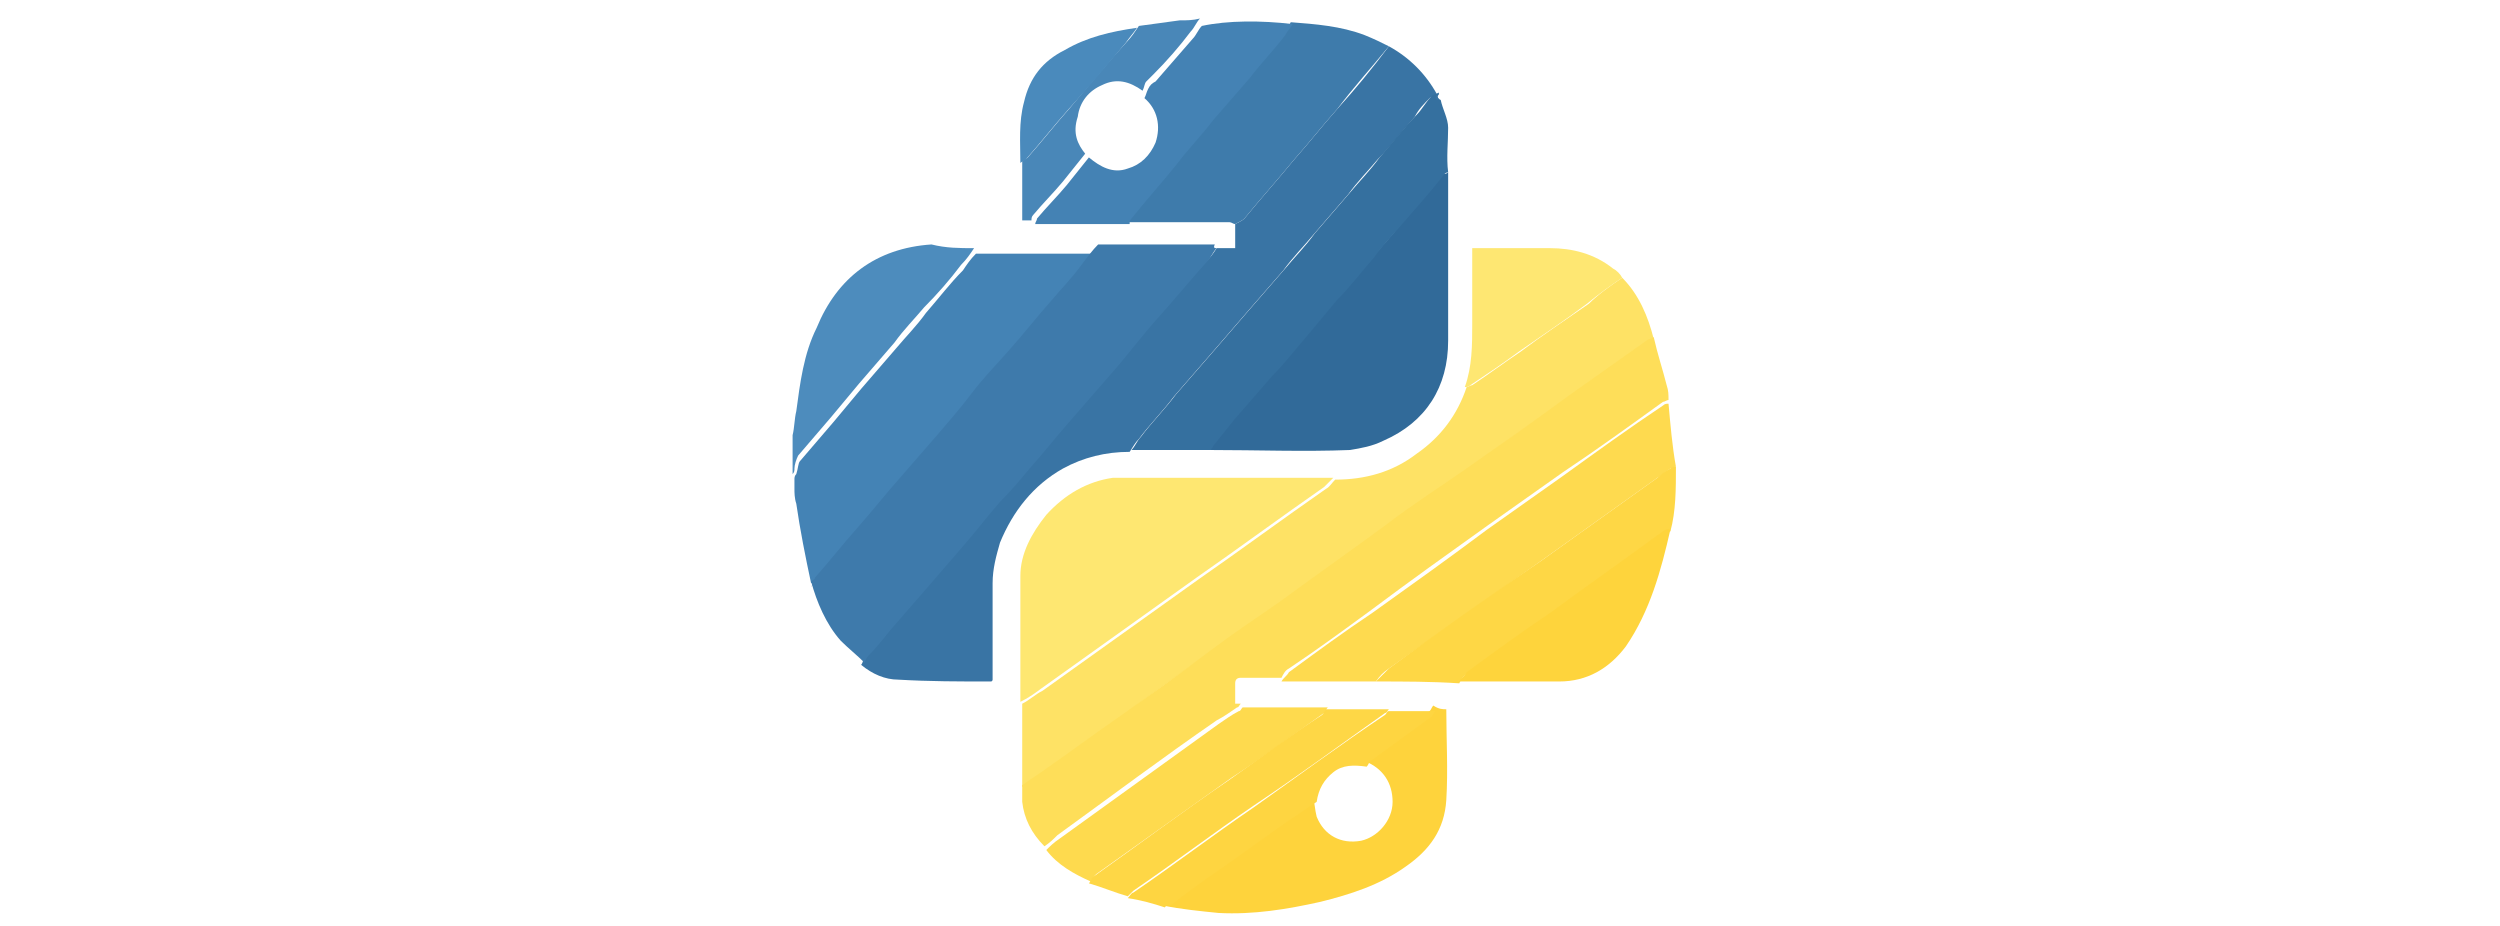 <?xml version="1.0" encoding="utf-8"?>
<!-- Generator: Adobe Illustrator 23.0.2, SVG Export Plug-In . SVG Version: 6.00 Build 0)  -->
<svg version="1.1" id="Layer_1" xmlns="http://www.w3.org/2000/svg" xmlns:xlink="http://www.w3.org/1999/xlink" x="0px" y="0px"
	 viewBox="0 0 135 50" style="enable-background:new 0 0 135 50;" xml:space="preserve">
<style type="text/css">
	.st0{fill:#4483B5;}
	.st1{fill:#4D8CBD;}
	.st2{fill:#FEE265;}
	.st3{fill:#FEDE59;}
	.st4{fill:#3974A4;}
	.st5{fill:#3E7AAB;}
	.st6{fill:#FEE771;}
	.st7{fill:#316A99;}
	.st8{fill:#35709F;}
	.st9{fill:#FEDA4F;}
	.st10{fill:#3E7BAB;}
	.st11{fill:#FED33C;}
	.st12{fill:#4482B4;}
	.st13{fill:#FED745;}
	.st14{fill:#FEDA4E;}
	.st15{fill:#FED43C;}
	.st16{fill:#FEE772;}
	.st17{fill:#FED746;}
	.st18{fill:#FED541;}
	.st19{fill:#4987B8;}
	.st20{fill:#4A8ABC;}
</style>
<path class="st0" d="M43.8,31.5c-0.3-1.4-0.6-2.9-0.8-4.3c-0.1-0.3-0.1-0.6-0.1-0.8c0-0.2,0-0.3,0-0.5c0-0.1,0-0.2,0.1-0.3
	c0.1-0.3,0.1-0.6,0.2-0.7c0.6-0.7,1.2-1.4,1.8-2.1c0.5-0.6,1-1.2,1.5-1.8c0.6-0.7,1.3-1.5,1.9-2.2c0.5-0.6,1.1-1.2,1.6-1.9
	c0.7-0.8,1.3-1.6,2-2.3c0.2-0.3,0.4-0.6,0.7-0.9c0.1,0,0.2,0,0.2,0c2,0,4,0,6,0c0.1,0,0.2,0,0.2,0c-0.3,0.4-0.6,0.8-0.9,1.1
	c-0.5,0.6-1.1,1.2-1.6,1.9c-0.8,0.9-1.5,1.8-2.3,2.7c-0.7,0.8-1.3,1.5-2,2.3c-0.6,0.7-1.3,1.5-1.9,2.3c-0.7,0.8-1.3,1.5-2,2.3
	c-0.8,0.9-1.5,1.8-2.3,2.7c-0.8,0.9-1.5,1.8-2.3,2.7C44,31.4,43.9,31.4,43.8,31.5z"/>
<path class="st1" d="M52.6,13.4c-0.2,0.3-0.4,0.6-0.7,0.9c-0.6,0.8-1.3,1.6-2,2.3c-0.5,0.6-1.1,1.2-1.6,1.9
	c-0.6,0.7-1.3,1.5-1.9,2.2c-0.5,0.6-1,1.2-1.5,1.8c-0.6,0.7-1.2,1.4-1.8,2.1c-0.1,0.2-0.2,0.5-0.2,0.7c0,0.1,0,0.2-0.1,0.3
	c0-0.7,0-1.4,0-2.1c0.1-0.4,0.1-0.9,0.2-1.3c0.2-1.5,0.4-3.1,1.1-4.5c1.1-2.7,3.2-4.3,6.2-4.5C51.1,13.4,51.8,13.4,52.6,13.4z"/>
<path class="st2" d="M87.6,15c0.9,0.9,1.4,2.1,1.7,3.3c-0.1,0.1-0.3,0.1-0.4,0.2c-1.4,1-2.7,1.9-4.1,2.9c-2,1.4-4,2.8-5.9,4.2
	c-1.3,1-2.7,1.9-4,2.8c-1.9,1.4-3.9,2.8-5.8,4.2c-1.2,0.9-2.4,1.7-3.7,2.6c-1.7,1.2-3.4,2.4-5.1,3.7c-1.3,0.9-2.5,1.8-3.8,2.7
	c-0.4,0.3-0.9,0.6-1.3,0.9c0-1.5,0-3,0-4.5c0.4-0.2,0.7-0.5,1.1-0.7c2.8-2,5.6-4,8.4-6c2.3-1.6,4.6-3.3,6.9-4.9
	c0.2-0.1,0.3-0.3,0.5-0.5c1.6,0,3.1-0.4,4.4-1.4c1.3-0.9,2.2-2.1,2.7-3.6c0.1,0,0.2-0.1,0.3-0.1c0.9-0.6,1.7-1.2,2.6-1.8
	c1.2-0.9,2.4-1.7,3.7-2.6C86.3,15.9,87,15.4,87.6,15z"/>
<path class="st3" d="M55.2,42.4c0.4-0.3,0.9-0.6,1.3-0.9c1.3-0.9,2.5-1.8,3.8-2.7c1.7-1.2,3.4-2.4,5.1-3.7c1.2-0.9,2.4-1.7,3.7-2.6
	c1.9-1.4,3.9-2.8,5.8-4.2c1.3-1,2.7-1.9,4-2.8c2-1.4,4-2.8,5.9-4.2c1.4-1,2.7-1.9,4.1-2.9c0.1-0.1,0.3-0.1,0.4-0.2
	c0.2,0.9,0.5,1.8,0.7,2.6c0.1,0.3,0.1,0.5,0.1,0.8c-0.1,0-0.2,0.1-0.3,0.1c-1.8,1.3-3.6,2.6-5.4,3.8c-1.4,1-2.7,1.9-4.1,2.9
	c-2.1,1.5-4.2,3-6.2,4.5c-1.5,1.1-3,2.2-4.5,3.2c-0.2,0.1-0.3,0.3-0.4,0.5c-0.7,0-1.5,0-2.2,0c-0.2,0-0.3,0.1-0.3,0.3
	c0,0.4,0,0.7,0,1.1c0.1,0,0.2,0,0.3,0c-0.1,0.1-0.1,0.2-0.2,0.2c-0.3,0.2-0.7,0.5-1.1,0.7c-2.9,2-5.7,4.1-8.6,6.2
	c-0.2,0.2-0.4,0.4-0.7,0.6c-0.7-0.7-1.1-1.5-1.2-2.4C55.2,43.2,55.2,42.8,55.2,42.4z"/>
<path class="st4" d="M65.7,13.4c0.3,0,0.6,0,1,0c0-0.5,0-0.9,0-1.3c0.2-0.1,0.4-0.2,0.5-0.3c0.9-1.1,1.8-2.1,2.7-3.2
	c0.8-0.9,1.5-1.8,2.3-2.7c1-1.1,1.9-2.2,2.8-3.4c1.1,0.6,2,1.5,2.6,2.6c-0.1,0.1-0.3,0.1-0.4,0.2c-0.3,0.3-0.6,0.6-0.8,1
	c-0.7,0.8-1.3,1.6-2,2.3c-0.5,0.6-1.1,1.2-1.6,1.9c-0.6,0.7-1.3,1.5-1.9,2.2c-0.5,0.6-1.1,1.2-1.6,1.9c-0.7,0.8-1.3,1.5-2,2.3
	c-0.6,0.7-1.3,1.5-1.9,2.2c-0.7,0.8-1.3,1.5-2,2.3c-0.6,0.8-1.3,1.5-1.9,2.3c-0.2,0.2-0.3,0.4-0.5,0.7c-1.3,0-2.5,0.3-3.6,0.9
	c-1.6,0.9-2.7,2.3-3.4,4c-0.2,0.7-0.4,1.4-0.4,2.2c0,1.6,0,3.3,0,4.9c0,0.1,0,0.2,0,0.3c0,0,0,0.1-0.1,0.1c-1.7,0-3.3,0-5-0.1
	c-0.7,0-1.4-0.3-2-0.8c0.1-0.1,0.1-0.3,0.2-0.4c0.4-0.5,0.8-1,1.2-1.4c0.7-0.8,1.3-1.5,2-2.3c0.6-0.7,1.3-1.5,1.9-2.2
	c0.7-0.8,1.3-1.6,2-2.4c0.5-0.6,1-1.2,1.6-1.8c0.8-0.9,1.5-1.8,2.3-2.7c0.7-0.8,1.3-1.5,2-2.3c0.9-1,1.7-2.1,2.6-3.1
	c0.9-1,1.8-2.1,2.7-3.1C65.4,13.9,65.5,13.7,65.7,13.4z"/>
<path class="st5" d="M65.7,13.4c-0.2,0.2-0.3,0.5-0.5,0.7c-0.9,1-1.8,2.1-2.7,3.1c-0.9,1-1.7,2.1-2.6,3.1c-0.7,0.8-1.3,1.5-2,2.3
	c-0.8,0.9-1.5,1.8-2.3,2.7c-0.5,0.6-1,1.2-1.6,1.8c-0.7,0.8-1.3,1.6-2,2.4c-0.6,0.7-1.3,1.5-1.9,2.2c-0.7,0.8-1.3,1.5-2,2.3
	c-0.4,0.5-0.8,1-1.2,1.4c-0.1,0.1-0.2,0.3-0.2,0.4c-0.4-0.4-0.9-0.8-1.3-1.2c-0.8-0.9-1.3-2.1-1.6-3.2c0.1-0.1,0.2-0.1,0.2-0.2
	c0.8-0.9,1.5-1.8,2.3-2.7c0.8-0.9,1.5-1.8,2.3-2.7c0.7-0.8,1.3-1.5,2-2.3c0.6-0.7,1.3-1.5,1.9-2.3c0.6-0.8,1.3-1.5,2-2.3
	c0.8-0.9,1.5-1.8,2.3-2.7c0.5-0.6,1.1-1.2,1.6-1.9c0.3-0.4,0.6-0.8,0.9-1.1c0.1,0,0.2,0,0.2,0c2,0,4,0,6.1,0
	C65.5,13.4,65.6,13.4,65.7,13.4z"/>
<path class="st6" d="M72,25.8c-0.2,0.2-0.3,0.3-0.5,0.5c-2.3,1.6-4.6,3.3-6.9,4.9c-2.8,2-5.6,4-8.4,6c-0.4,0.3-0.7,0.5-1.1,0.7
	c0-2.3,0-4.5,0-6.8c0-1.2,0.6-2.3,1.4-3.3c1-1.1,2.2-1.8,3.6-2c0.2,0,0.3,0,0.5,0c3.7,0,7.4,0,11.1,0C71.9,25.8,72,25.8,72,25.8z"/>
<path class="st7" d="M78.2,9.3c0,0.1,0,0.2,0,0.2c0,3,0,5.9,0,8.9c0,2.5-1.2,4.4-3.5,5.4c-0.6,0.3-1.2,0.4-1.8,0.5
	c-2.5,0.1-5,0-7.6,0c0-0.1,0.1-0.1,0.1-0.2c0.4-0.5,0.8-1,1.2-1.5c0.7-0.8,1.3-1.5,2-2.3c0.7-0.8,1.3-1.6,2-2.3
	c0.5-0.6,1-1.2,1.5-1.8c0.7-0.8,1.3-1.6,2-2.3c0.5-0.6,1.1-1.2,1.6-1.9c0.7-0.9,1.5-1.8,2.2-2.6C78,9.4,78.1,9.4,78.2,9.3z"/>
<path class="st8" d="M78.2,9.3c-0.1,0-0.2,0.1-0.2,0.1c-0.7,0.9-1.5,1.8-2.2,2.6c-0.5,0.6-1.1,1.2-1.6,1.9c-0.7,0.8-1.3,1.6-2,2.3
	c-0.5,0.6-1,1.2-1.5,1.8c-0.7,0.8-1.3,1.6-2,2.3c-0.7,0.8-1.3,1.5-2,2.3c-0.4,0.5-0.8,1-1.2,1.5c0,0.1-0.1,0.1-0.1,0.2
	c-1.4,0-2.8,0-4.3,0c0.2-0.2,0.3-0.5,0.5-0.7c0.6-0.8,1.3-1.5,1.9-2.3c0.7-0.8,1.3-1.5,2-2.3c0.6-0.7,1.3-1.5,1.9-2.2
	c0.7-0.8,1.3-1.5,2-2.3c0.5-0.6,1.1-1.2,1.6-1.9c0.6-0.7,1.3-1.5,1.9-2.2c0.5-0.6,1.1-1.2,1.6-1.9c0.7-0.8,1.3-1.6,2-2.3
	c0.3-0.3,0.5-0.7,0.8-1c0.1-0.1,0.2-0.1,0.4-0.2c0,0,0,0,0,0.1c-0.1,0.1-0.1,0.2,0.1,0.3c0.1,0.5,0.4,1,0.4,1.5
	C78.2,7.7,78.1,8.5,78.2,9.3z"/>
<path class="st9" d="M69.2,36.8c0.1-0.2,0.3-0.3,0.4-0.5c1.5-1.1,3-2.2,4.5-3.2c2.1-1.5,4.2-3,6.2-4.5c1.4-1,2.7-1.9,4.1-2.9
	c1.8-1.3,3.6-2.6,5.4-3.8c0.1-0.1,0.2-0.1,0.3-0.1c0.1,1.1,0.2,2.3,0.4,3.4c-0.1,0-0.2,0.1-0.3,0.1c-0.3,0.2-0.5,0.4-0.7,0.5
	c-2.1,1.5-4.2,3-6.3,4.5c-2.7,1.9-5.5,3.9-8.2,5.8c-0.3,0.2-0.5,0.4-0.7,0.7C72.6,36.8,70.9,36.8,69.2,36.8z"/>
<path class="st10" d="M75,2.5c-0.9,1.1-1.9,2.2-2.8,3.4c-0.8,0.9-1.5,1.8-2.3,2.7c-0.9,1.1-1.8,2.1-2.7,3.2
	c-0.1,0.1-0.3,0.2-0.5,0.3c-0.1,0-0.2-0.1-0.3-0.1c-1.7,0-3.4,0-5.2,0c-0.1,0-0.2,0-0.3,0c0-0.1,0.1-0.2,0.1-0.3c0.8-1,1.7-2,2.5-3
	c0.6-0.8,1.3-1.5,1.9-2.3c0.7-0.8,1.3-1.5,2-2.3c0.6-0.8,1.3-1.5,1.9-2.3c0.2-0.2,0.3-0.4,0.4-0.6c1.3,0.1,2.7,0.2,4,0.7
	C74.2,2.1,74.6,2.3,75,2.5z"/>
<path class="st11" d="M78.1,38.3c0,1.6,0.1,3.3,0,4.9c-0.1,1.6-0.9,2.7-2.2,3.6c-1.4,1-3,1.5-4.6,1.9c-1.8,0.4-3.6,0.7-5.5,0.6
	c-1-0.1-2-0.2-3-0.4c0.1-0.1,0.1-0.2,0.2-0.3c0.9-0.6,1.7-1.2,2.6-1.9c1.3-0.9,2.5-1.8,3.8-2.7c0.5-0.4,1-0.7,1.5-1
	c0.1,0.4,0.1,0.7,0.2,1.1c0.4,1,1.3,1.5,2.4,1.3c0.9-0.2,1.7-1.1,1.7-2.1c0-1-0.5-1.8-1.5-2.2c0.1-0.1,0.1-0.3,0.2-0.3
	c1.1-0.8,2.2-1.6,3.3-2.4c0.1-0.1,0.1-0.2,0.2-0.3C77.7,38.3,77.9,38.3,78.1,38.3C78.1,38.3,78.1,38.3,78.1,38.3z"/>
<path class="st12" d="M69.8,1.3c-0.1,0.2-0.3,0.4-0.4,0.6c-0.6,0.8-1.3,1.5-1.9,2.3c-0.7,0.8-1.3,1.5-2,2.3
	c-0.6,0.8-1.3,1.5-1.9,2.3c-0.8,1-1.7,2-2.5,3c-0.1,0.1-0.1,0.2-0.1,0.3c-1.2,0-2.4,0-3.6,0c-0.5,0-1,0-1.5,0c0-0.1,0.1-0.2,0.1-0.3
	c0.5-0.6,1.1-1.2,1.6-1.8c0.4-0.5,0.8-1,1.2-1.5c0.6,0.5,1.3,0.9,2.1,0.6c0.7-0.2,1.2-0.7,1.5-1.4c0.3-0.9,0.1-1.8-0.6-2.4
	c0.1-0.2,0.1-0.3,0.2-0.5c0.1-0.2,0.2-0.3,0.4-0.4c0.7-0.8,1.3-1.5,2-2.3c0.2-0.2,0.3-0.5,0.5-0.7C66.3,1.1,68.1,1.1,69.8,1.3z"/>
<path class="st13" d="M74.3,36.8c0.2-0.2,0.5-0.5,0.7-0.7c2.7-2,5.4-3.9,8.2-5.8c2.1-1.5,4.2-3,6.3-4.5c0.2-0.2,0.5-0.4,0.7-0.5
	c0.1-0.1,0.2-0.1,0.3-0.1c0,1.2,0,2.4-0.3,3.5c-0.3-0.1-0.5,0.1-0.7,0.3c-1.9,1.4-3.9,2.8-5.8,4.2c-1.5,1.1-3,2.2-4.5,3.2
	c-0.2,0.1-0.3,0.3-0.4,0.5C77.3,36.8,75.8,36.8,74.3,36.8z"/>
<path class="st14" d="M56.5,45.9c0.2-0.2,0.4-0.4,0.7-0.6c2.9-2.1,5.7-4.1,8.6-6.2c0.3-0.2,0.7-0.5,1.1-0.7c0.1,0,0.1-0.1,0.2-0.2
	c1.5,0,3,0,4.6,0c-0.1,0.1-0.1,0.2-0.2,0.3c-1.7,1.2-3.3,2.4-5,3.5c-2.4,1.7-4.9,3.5-7.3,5.2c-0.1,0.1-0.2,0.2-0.3,0.4
	C58,47.2,57.1,46.7,56.5,45.9z"/>
<path class="st15" d="M78.8,36.8c0.1-0.2,0.3-0.3,0.4-0.5c1.5-1.1,3-2.2,4.5-3.2c1.9-1.4,3.9-2.8,5.8-4.2c0.2-0.1,0.4-0.4,0.7-0.3
	c-0.5,2.2-1.1,4.4-2.4,6.3c-0.9,1.2-2.1,1.9-3.6,1.9C82.4,36.8,80.6,36.8,78.8,36.8z"/>
<path class="st16" d="M87.6,15c-0.6,0.4-1.3,0.9-1.9,1.4c-1.2,0.9-2.4,1.7-3.7,2.6c-0.8,0.6-1.7,1.2-2.6,1.8
	c-0.1,0.1-0.2,0.1-0.3,0.1c0.4-1.1,0.4-2.3,0.4-3.4c0-1.2,0-2.5,0-3.7c0-0.1,0-0.2,0-0.4c0.1,0,0.2,0,0.3,0c1.3,0,2.6,0,3.9,0
	c1.2,0,2.4,0.3,3.4,1.1C87.3,14.6,87.5,14.8,87.6,15z"/>
<path class="st17" d="M58.8,47.7c0.1-0.1,0.1-0.3,0.3-0.4c2.4-1.7,4.8-3.5,7.3-5.2c1.7-1.2,3.3-2.4,5-3.5c0.1-0.1,0.1-0.2,0.2-0.3
	c1.1,0,2.3,0,3.4,0c-0.1,0.1-0.1,0.2-0.2,0.2c-2.4,1.7-4.7,3.4-7.1,5c-2.2,1.5-4.3,3.1-6.5,4.6c-0.1,0.1-0.2,0.2-0.3,0.3
	C60.2,48.2,59.5,47.9,58.8,47.7z"/>
<path class="st18" d="M60.9,48.5c0.1-0.1,0.2-0.3,0.3-0.3c2.2-1.5,4.3-3.1,6.5-4.6c2.4-1.7,4.7-3.4,7.1-5c0.1-0.1,0.1-0.2,0.2-0.2
	c0.8,0,1.7,0,2.5,0c-0.1,0.1-0.1,0.2-0.2,0.3c-1.1,0.8-2.2,1.6-3.3,2.4c-0.1,0.1-0.1,0.2-0.2,0.3c-0.7-0.1-1.3-0.1-1.8,0.3
	c-0.5,0.4-0.8,0.9-0.9,1.6c-0.5,0.3-1,0.7-1.5,1c-1.3,0.9-2.5,1.8-3.8,2.7c-0.9,0.6-1.7,1.2-2.6,1.9C63,48.8,63,48.9,62.9,49
	C62.3,48.8,61.6,48.6,60.9,48.5z"/>
<path class="st19" d="M58.6,8.3c-0.4,0.5-0.8,1-1.2,1.5c-0.5,0.6-1.1,1.2-1.6,1.8c-0.1,0.1-0.1,0.2-0.1,0.3c-0.2,0-0.3,0-0.5,0
	c0-1.1,0-2.1,0-3.2c0.1-0.1,0.2-0.1,0.3-0.2c0.8-0.9,1.5-1.8,2.3-2.7c1-1.2,2-2.4,3.1-3.6c0.2-0.2,0.4-0.5,0.6-0.8
	c0.7-0.1,1.5-0.2,2.2-0.3c0.4,0,0.7,0,1.1-0.1c-0.2,0.2-0.3,0.5-0.5,0.7c-0.6,0.8-1.3,1.6-2,2.3c-0.1,0.1-0.3,0.3-0.4,0.4
	c-0.1,0.1-0.1,0.3-0.2,0.5c-0.7-0.5-1.4-0.7-2.2-0.3c-0.7,0.3-1.2,0.9-1.3,1.7C57.9,7.2,58.2,7.8,58.6,8.3z"/>
<path class="st20" d="M61.4,1.5c-0.2,0.3-0.4,0.5-0.6,0.8c-1,1.2-2,2.4-3.1,3.6c-0.8,0.9-1.5,1.8-2.3,2.7c-0.1,0.1-0.2,0.1-0.3,0.2
	c0-1.1-0.1-2.2,0.2-3.3c0.3-1.3,1-2.2,2.2-2.8C58.7,2,60,1.7,61.4,1.5z"/>
<path class="st4" d="M77.7,5.4c-0.2,0-0.2-0.1-0.1-0.3C77.6,5.3,77.7,5.3,77.7,5.4z"/>
<path class="st17" d="M78.1,38.3C78.1,38.3,78.1,38.3,78.1,38.3C78.1,38.3,78.1,38.3,78.1,38.3z"/>
</svg>
